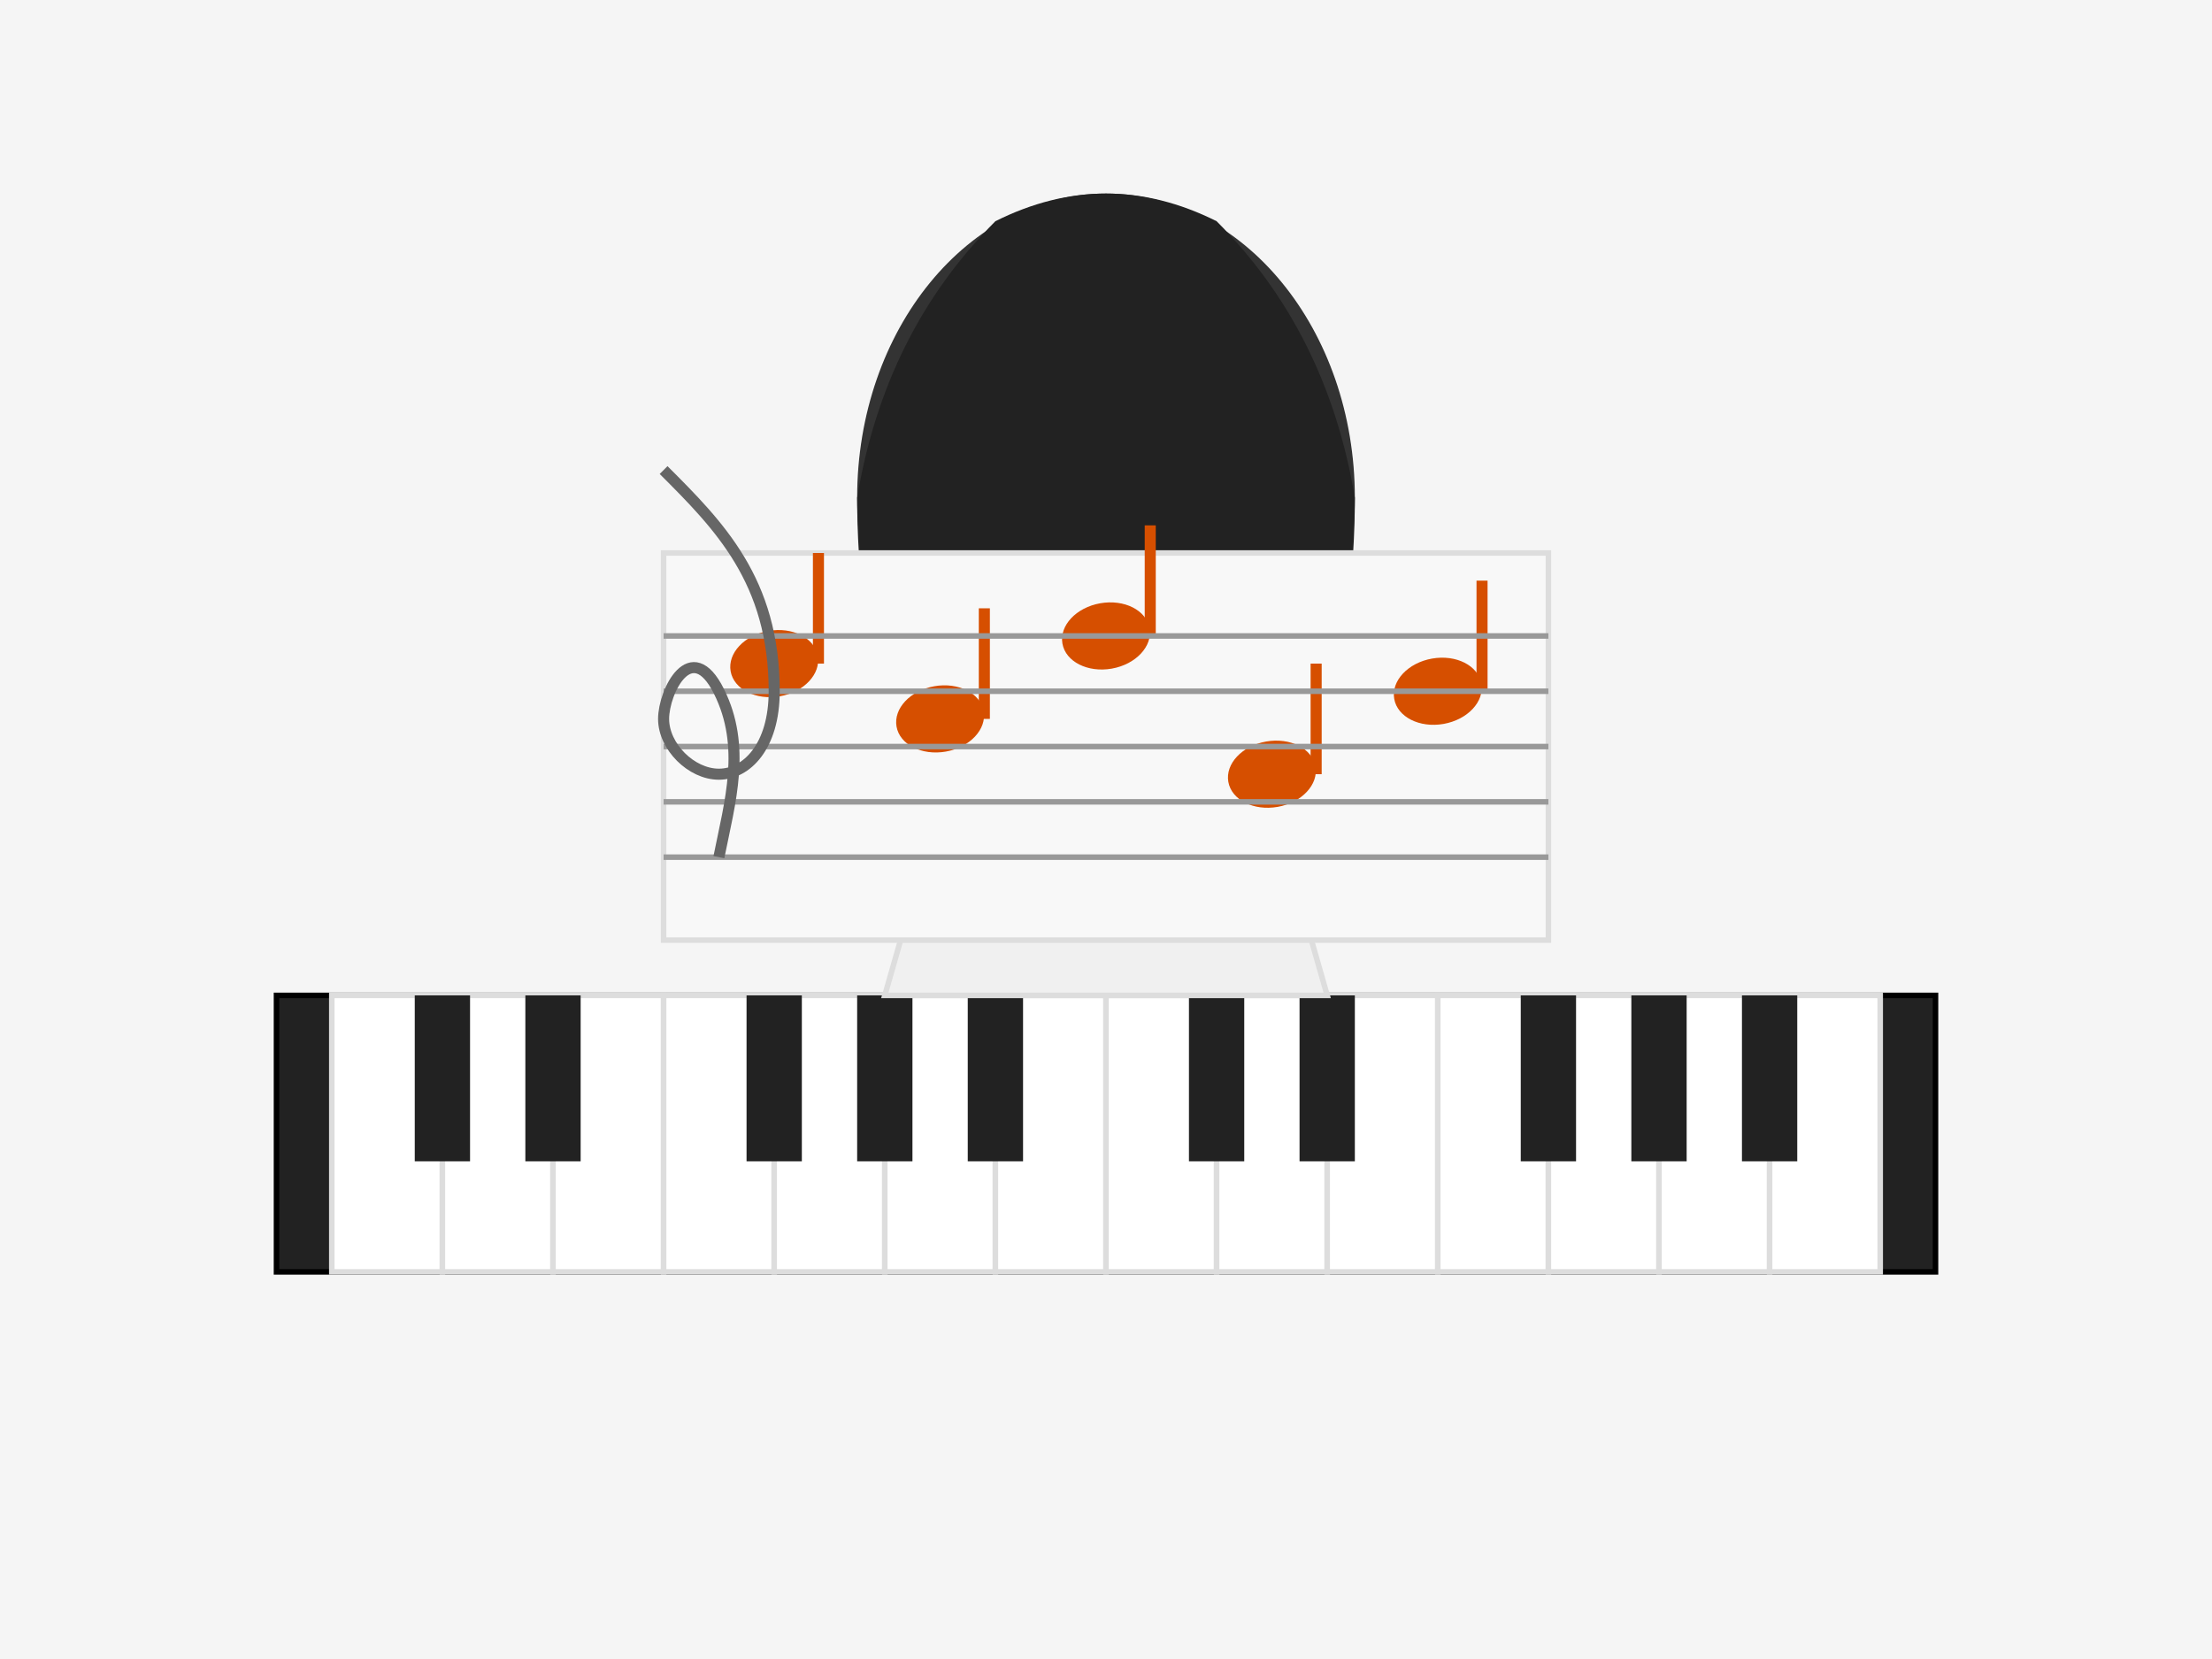 <svg viewBox="0 0 400 300" xmlns="http://www.w3.org/2000/svg">
  <!-- Background -->
  <rect width="400" height="300" fill="#f5f5f5"/>
  
  <!-- Piano silhouette -->
  <path d="M50,180 L350,180 L350,230 L50,230 Z" fill="#222" stroke="#000" stroke-width="1"/>
  
  <!-- Piano keys -->
  <rect x="60" y="180" width="20" height="50" fill="#fff" stroke="#ddd" stroke-width="1"/>
  <rect x="80" y="180" width="20" height="50" fill="#fff" stroke="#ddd" stroke-width="1"/>
  <rect x="100" y="180" width="20" height="50" fill="#fff" stroke="#ddd" stroke-width="1"/>
  <rect x="120" y="180" width="20" height="50" fill="#fff" stroke="#ddd" stroke-width="1"/>
  <rect x="140" y="180" width="20" height="50" fill="#fff" stroke="#ddd" stroke-width="1"/>
  <rect x="160" y="180" width="20" height="50" fill="#fff" stroke="#ddd" stroke-width="1"/>
  <rect x="180" y="180" width="20" height="50" fill="#fff" stroke="#ddd" stroke-width="1"/>
  <rect x="200" y="180" width="20" height="50" fill="#fff" stroke="#ddd" stroke-width="1"/>
  <rect x="220" y="180" width="20" height="50" fill="#fff" stroke="#ddd" stroke-width="1"/>
  <rect x="240" y="180" width="20" height="50" fill="#fff" stroke="#ddd" stroke-width="1"/>
  <rect x="260" y="180" width="20" height="50" fill="#fff" stroke="#ddd" stroke-width="1"/>
  <rect x="280" y="180" width="20" height="50" fill="#fff" stroke="#ddd" stroke-width="1"/>
  <rect x="300" y="180" width="20" height="50" fill="#fff" stroke="#ddd" stroke-width="1"/>
  <rect x="320" y="180" width="20" height="50" fill="#fff" stroke="#ddd" stroke-width="1"/>
  
  <!-- Black keys -->
  <rect x="75" y="180" width="10" height="30" fill="#222"/>
  <rect x="95" y="180" width="10" height="30" fill="#222"/>
  <rect x="135" y="180" width="10" height="30" fill="#222"/>
  <rect x="155" y="180" width="10" height="30" fill="#222"/>
  <rect x="175" y="180" width="10" height="30" fill="#222"/>
  <rect x="215" y="180" width="10" height="30" fill="#222"/>
  <rect x="235" y="180" width="10" height="30" fill="#222"/>
  <rect x="275" y="180" width="10" height="30" fill="#222"/>
  <rect x="295" y="180" width="10" height="30" fill="#222"/>
  <rect x="315" y="180" width="10" height="30" fill="#222"/>
  
  <!-- Chopin silhouette -->
  <!-- Head -->
  <ellipse cx="200" cy="90" rx="45" ry="55" fill="#333"/>
  
  <!-- Face detail -->
  <path d="M180,70 Q190,65 200,70" fill="none" stroke="#222" stroke-width="1"/>
  <ellipse cx="185" cy="80" rx="5" ry="3" fill="#222"/>
  <path d="M170,90 Q185,95 200,90" fill="none" stroke="#222" stroke-width="1"/>
  
  <!-- Hair -->
  <path d="M155,90 Q160,60 180,40 Q200,30 220,40 Q240,60 245,90 Q245,110 240,130 Q220,150 200,140 Q180,150 160,130 Q155,110 155,90 Z" fill="#222"/>
  
  <!-- Shirt and collar -->
  <path d="M170,145 Q200,160 230,145 L240,180 L160,180 Z" fill="#f0f0f0" stroke="#ddd" stroke-width="1"/>
  <path d="M185,145 L190,170 M215,145 L210,170" fill="none" stroke="#ddd" stroke-width="1"/>
  
  <!-- Tie/cravat -->
  <path d="M195,150 Q200,155 205,150 L200,170 Z" fill="#d64f00"/>
  
  <!-- Sheet music stand -->
  <path d="M120,100 L280,100 L280,170 L120,170 Z" fill="#f8f8f8" stroke="#ddd" stroke-width="1"/>
  
  <!-- Music notes -->
  <ellipse cx="140" cy="120" rx="8" ry="6" fill="#d64f00" transform="rotate(-10 140 120)"/>
  <line x1="148" y1="120" x2="148" y2="100" stroke="#d64f00" stroke-width="2"/>
  
  <ellipse cx="170" cy="130" rx="8" ry="6" fill="#d64f00" transform="rotate(-10 170 130)"/>
  <line x1="178" y1="130" x2="178" y2="110" stroke="#d64f00" stroke-width="2"/>
  
  <ellipse cx="200" cy="115" rx="8" ry="6" fill="#d64f00" transform="rotate(-10 200 115)"/>
  <line x1="208" y1="115" x2="208" y2="95" stroke="#d64f00" stroke-width="2"/>
  
  <ellipse cx="230" cy="140" rx="8" ry="6" fill="#d64f00" transform="rotate(-10 230 140)"/>
  <line x1="238" y1="140" x2="238" y2="120" stroke="#d64f00" stroke-width="2"/>
  
  <ellipse cx="260" cy="125" rx="8" ry="6" fill="#d64f00" transform="rotate(-10 260 125)"/>
  <line x1="268" y1="125" x2="268" y2="105" stroke="#d64f00" stroke-width="2"/>
  
  <!-- Staff lines -->
  <line x1="120" y1="115" x2="280" y2="115" stroke="#999" stroke-width="1"/>
  <line x1="120" y1="125" x2="280" y2="125" stroke="#999" stroke-width="1"/>
  <line x1="120" y1="135" x2="280" y2="135" stroke="#999" stroke-width="1"/>
  <line x1="120" y1="145" x2="280" y2="145" stroke="#999" stroke-width="1"/>
  <line x1="120" y1="155" x2="280" y2="155" stroke="#999" stroke-width="1"/>
  
  <!-- Treble clef -->
  <path d="M130,155 C132,145 135,135 130,125 C125,115 120,125 120,130 C120,135 125,140 130,140 C135,140 140,135 140,125 C140,105 130,95 120,85" fill="none" stroke="#666" stroke-width="2"/>
</svg>
